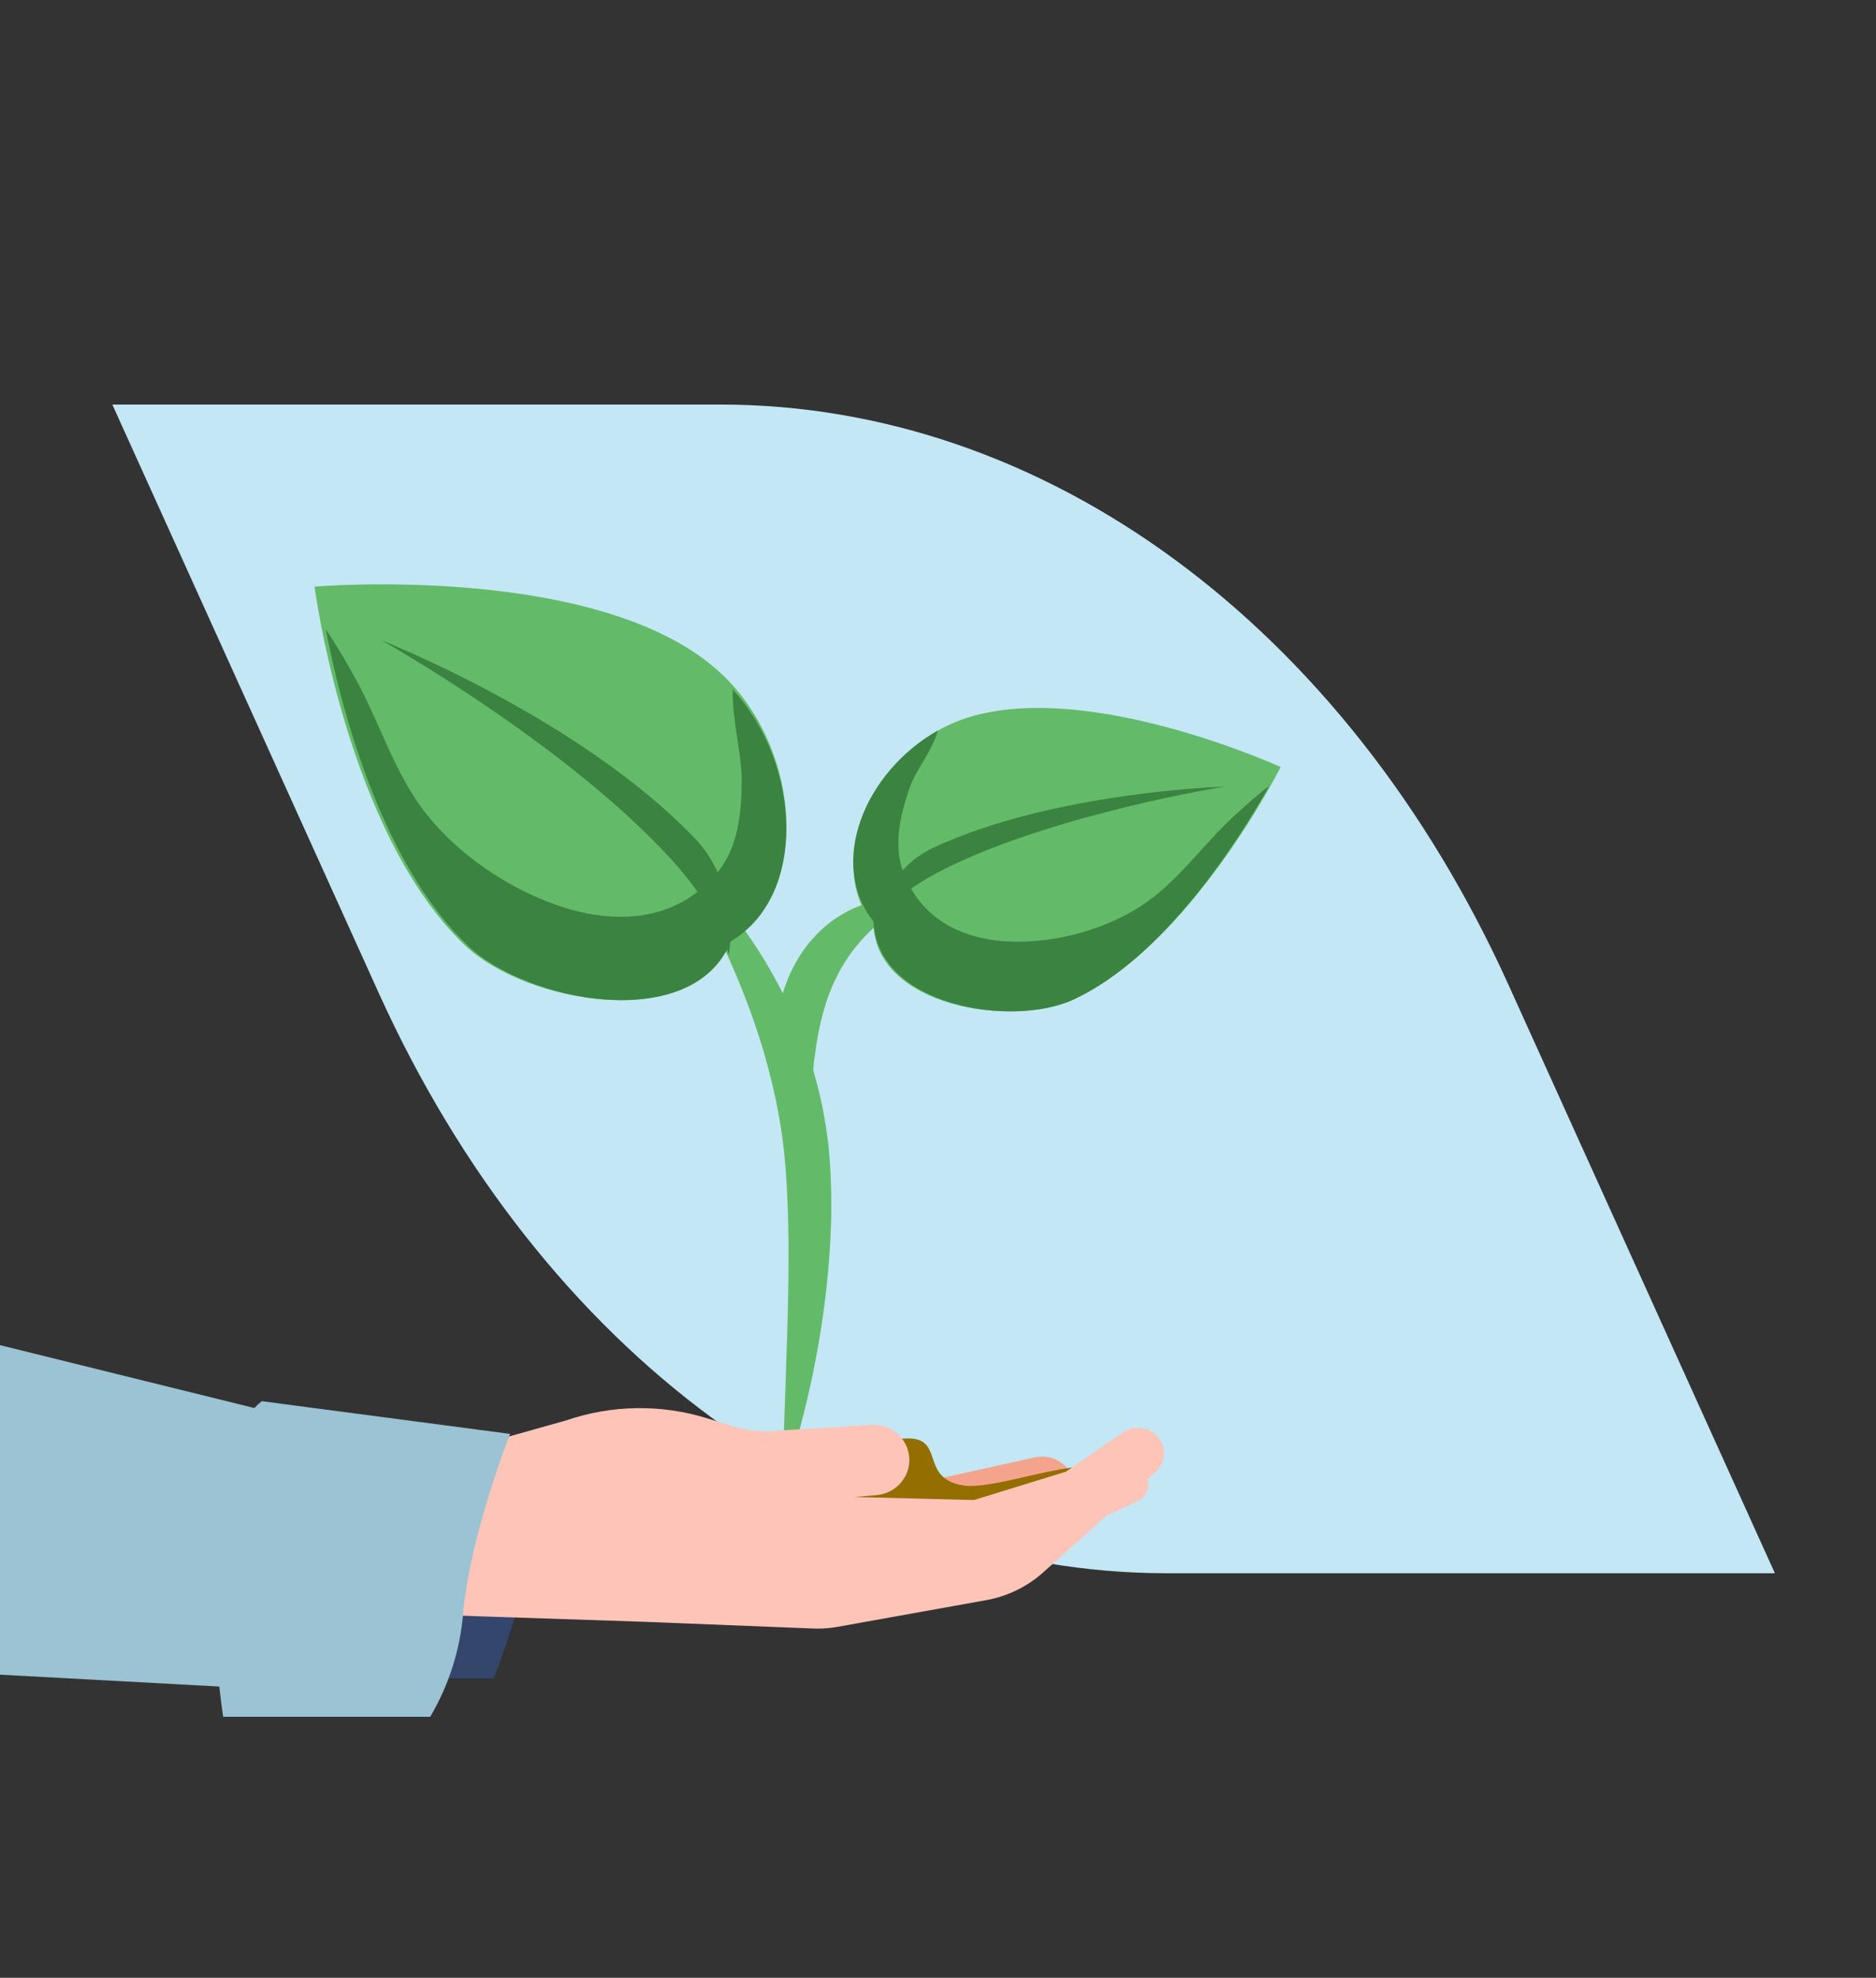 <?xml version="1.0" encoding="UTF-8"?>
<svg width="167px" height="176px" viewBox="0 0 167 176" version="1.1" xmlns="http://www.w3.org/2000/svg" xmlns:xlink="http://www.w3.org/1999/xlink">
    <rect x="0" y="0" width="167" height="176" fill="#333333" stroke="none"/>
    <!-- Generator: Sketch 58 (84663) - https://sketch.com -->
    <title>escolher-um-seguro-de-vida</title>
    <desc>Created with Sketch.</desc>
    <g id="escolher-um-seguro-de-vida" stroke="none" stroke-width="1" fill="none" fill-rule="evenodd">
        <path d="M158,36 L134.282,88.37 C119.812,120.319 93.07,140 64.13,140 L10,140 L33.719,87.63 C48.189,55.681 74.93,36 103.87,36 L158,36 Z" id="Primary-color" fill="#C3E7F4" transform="translate(84, 88) scale(-1, 1) translate(-84, -88) "></path>
        <path d="M84.137,135.877 L82.753,134.762 L80.859,133.236 L80.759,133.155 L79.833,132.408 L84.593,131.357 L87.805,130.646 L92.14,129.688 C93.469,129.394 94.824,130.057 95.379,131.272 C95.435,131.394 95.472,131.517 95.493,131.642 L99.713,128.798 C100.072,128.556 100.519,128.474 100.944,128.571 C102.114,128.841 102.535,130.257 101.694,131.097 C99.769,133.019 97.059,135.703 96.902,135.733 C96.658,135.781 90.202,135.208 90.202,135.208 L90.202,135.208 L92.223,133.846 L84.137,135.877 Z" id="Shadow" fill="#F4A48D"></path>
        <g id="Group" transform="translate(28, 52)">
            <path d="M68,50 C68.553,49.223 69.232,48.557 70,48 C69.232,48.557 68.553,49.223 68,50" id="Fill-27" fill="#96B1AC"></path>
            <path d="M57,79 C57,78.999 57,78.999 57,78.999 C62.609,74.963 67.886,71.086 69,70 C67.887,71.086 62.61,74.963 57,79" id="Fill-30" fill="#CF926C"></path>
            <path d="M89.273,50.906 C89.418,50.629 89.57,50.358 89.727,50.094 C89.57,50.358 89.418,50.629 89.273,50.906" id="Fill-33" fill="#CF926C"></path>
            <path d="M95.362,58.753 C95.452,58.581 95.544,58.413 95.638,58.247 C95.544,58.413 95.452,58.582 95.362,58.753" id="Fill-36" fill="#CF926C"></path>
            <path d="M48.155,77.114 C45.855,77.933 43.422,79.116 40.993,79.323 C38.218,79.556 36.179,79.119 33.508,78.061 C28.565,76.104 24.372,77.822 19.686,79.361 C17.407,80.112 15.168,80.667 13,80.5 C13.193,81.821 13.348,82.909 13.471,84 L68.5,84 C68.51,82.378 68.364,80.586 68.5,78.5 C65.374,78.611 60.05,80.551 57.757,80.189 C52.693,79.394 58.011,73.618 48.155,77.114 Z" id="Fill-47" fill="#946F00"></path>
            <path d="M41.661,79.325 C41.679,78.887 41.678,78.241 41.715,77.428 C41.771,75.806 41.85,73.488 41.945,70.707 C41.99,69.328 42.039,67.833 42.09,66.253 C42.109,65.465 42.129,64.657 42.15,63.83 C42.163,63.007 42.176,62.165 42.189,61.309 C42.192,60.457 42.193,59.59 42.196,58.713 C42.18,57.841 42.165,56.957 42.148,56.067 C42.081,54.294 42.008,52.506 41.823,50.738 C41.779,50.262 41.721,49.848 41.668,49.425 C41.621,49.005 41.554,48.574 41.48,48.139 C41.416,47.706 41.336,47.275 41.251,46.847 C41.175,46.417 41.095,45.989 40.997,45.565 C40.626,43.869 40.189,42.208 39.686,40.619 C39.186,39.029 38.637,37.504 38.064,36.074 C37.495,34.641 36.905,33.3 36.329,32.071 C35.756,30.84 35.193,29.723 34.677,28.738 C34.158,27.754 33.696,26.893 33.296,26.193 C32.89,25.499 32.578,24.94 32.349,24.571 C32.121,24.199 32,24 32,24 C32,24 32.189,24.135 32.523,24.413 C32.852,24.696 33.347,25.105 33.924,25.678 C34.507,26.246 35.205,26.952 35.952,27.814 C36.701,28.674 37.508,29.682 38.331,30.831 C39.15,31.981 39.984,33.274 40.784,34.697 C41.579,36.122 42.345,37.677 43.025,39.341 C43.701,41.006 44.306,42.778 44.771,44.625 C44.895,45.084 45.003,45.551 45.105,46.021 C45.213,46.489 45.301,46.963 45.381,47.44 C45.467,47.913 45.549,48.394 45.611,48.892 C45.681,49.386 45.754,49.888 45.785,50.336 C45.971,52.253 46.014,54.172 45.996,56.044 C45.987,56.98 45.93,57.904 45.893,58.817 C45.832,59.727 45.77,60.626 45.684,61.505 C45.345,65.024 44.791,68.262 44.199,71.006 C43.902,72.378 43.597,73.628 43.304,74.729 C43.015,75.831 42.719,76.782 42.481,77.564 C42.247,78.347 42.021,78.953 41.882,79.368 C41.729,79.78 41.648,80 41.648,80 C41.648,80 41.652,79.765 41.661,79.325 Z" id="Fill-48" fill="#63BA68"></path>
            <path d="M43.775,51 C43.775,51 43.522,50.607 43.143,49.907 C42.952,49.556 42.736,49.133 42.528,48.608 C42.318,48.09 42.069,47.491 41.881,46.83 C41.777,46.5 41.685,46.152 41.581,45.791 C41.487,45.428 41.422,45.045 41.338,44.653 C41.248,44.261 41.194,43.851 41.146,43.429 C41.097,43.005 41.038,42.575 41.028,42.128 C40.977,41.239 40.995,40.305 41.089,39.355 C41.16,38.881 41.194,38.396 41.302,37.918 C41.418,37.441 41.497,36.956 41.653,36.482 C41.799,36.008 41.956,35.537 42.154,35.078 C42.322,34.611 42.569,34.175 42.793,33.739 C43.271,32.877 43.83,32.077 44.468,31.399 C45.092,30.711 45.775,30.132 46.468,29.676 C47.157,29.213 47.851,28.866 48.509,28.618 C49.822,28.111 50.975,27.997 51.765,28 C52.159,27.996 52.473,28.045 52.681,28.069 C52.89,28.098 53,28.131 53,28.131 C53,28.131 52.602,28.359 51.982,28.793 C51.362,29.224 50.514,29.848 49.648,30.676 C49.211,31.083 48.772,31.544 48.354,32.053 C47.926,32.551 47.529,33.109 47.16,33.701 C46.975,33.997 46.8,34.305 46.631,34.619 C46.538,34.77 46.473,34.943 46.394,35.105 C46.317,35.269 46.221,35.421 46.157,35.595 C46.016,35.935 45.872,36.272 45.748,36.627 C45.607,36.972 45.501,37.337 45.395,37.702 C45.162,38.426 45.008,39.187 44.845,39.944 C44.778,40.326 44.722,40.712 44.648,41.09 C44.587,41.472 44.557,41.858 44.493,42.235 C44.425,42.611 44.426,42.993 44.372,43.364 C44.351,43.55 44.33,43.735 44.31,43.917 C44.3,44.101 44.289,44.283 44.272,44.463 C44.242,44.827 44.212,45.18 44.184,45.522 C44.162,45.867 44.15,46.201 44.123,46.525 C44.062,47.179 44.052,47.766 44.007,48.306 C43.958,48.841 43.937,49.329 43.908,49.73 C43.847,50.533 43.775,51 43.775,51" id="Fill-49" fill="#63BA68"></path>
            <path d="M10,14 C10,14.552 9.553,15 9,15 C8.448,15 8,14.552 8,14 C8,13.447 8.448,13 9,13 C9.553,13 10,13.447 10,14" id="Fill-24" fill="#FFFFFE"></path>
            <path d="M36.312,8.047 C43.341,14.748 44.175,27.409 37.015,31.677 C33.649,40.08 18.737,37.217 13.383,32.115 C2.857,22.081 0,0.202 0,0.202 C0,0.202 25.787,-1.989 36.312,8.047" id="Fill-38" fill="#63BA68"></path>
            <path d="M38.031,17.416 C38.026,20.272 37.729,23.452 35.79,25.735 C32.065,30.119 26.605,30.33 21.468,28.514 C16.668,26.818 11.727,23.319 8.935,19.02 C6.65,15.504 5.433,11.459 3.341,7.846 C2.644,6.638 1.884,5.28 1,4 C2.236,10.402 5.764,24.666 13.688,32.187 C18.985,37.213 33.739,40.034 37.069,31.755 C43.85,27.73 43.382,16.129 37.228,9.354 C37.165,12.024 38.036,15.165 38.031,17.416" id="Fill-40" fill="#3A8340"></path>
            <path d="M36.879,33 C36.879,33 36.213,29.367 31.794,24.513 C22.424,14.217 6,5 6,5 C6,5 23.61,11.893 33.859,22.608 C37.927,26.861 36.879,33 36.879,33" id="Fill-41" fill="#3A8340"></path>
            <path d="M56.561,12.464 C49.484,15.679 45.491,25.105 49.751,30.283 C50.052,37.593 62.046,39.424 67.437,36.976 C78.033,32.16 86,16.255 86,16.255 C86,16.255 67.158,7.649 56.561,12.464" id="Fill-42" fill="#63BA68"></path>
            <path d="M52.383,25.536 C54.05,30.102 58.183,31.811 62.621,31.803 C66.766,31.795 71.511,30.381 74.823,27.721 C77.533,25.549 79.569,22.649 82.157,20.34 C83.02,19.57 83.973,18.696 85,17.919 C82.31,22.701 75.722,33.142 67.594,36.939 C62.16,39.476 50.068,37.578 49.765,30.003 C45.654,24.866 48.933,16.698 55.5,13 C54.821,15.158 53.535,16.431 52.926,18.236 C52.154,20.528 51.515,23.161 52.383,25.536 Z" id="Fill-44" fill="#3A8340"></path>
            <path d="M50,30 C50,30 51.479,27.61 56.142,25.296 C66.029,20.389 81,18 81,18 C81,18 65.749,18.457 55.079,23.441 C50.845,25.418 50,30 50,30 L55,33" id="Fill-45" fill="#3A8340"></path>
        </g>
        <g id="Characters/Body-parts/Upper-body/Hands-&amp;-Arms/Hand-Receiving" transform="translate(-8, 118)">
            <g id="Group" transform="translate(0, 0.031)">
                <path d="M47.134,31.329 L51.944,31.329 C51.944,31.329 57.323,17.686 56.051,11.742 L51.69,10.004 L43.237,28.078 L47.134,31.329 Z" id="Shadow" fill="#34466B"></path>
                <path d="M70.981,8.189 L73.304,8.913 C74.395,9.253 75.54,9.39 76.682,9.319 L85.534,8.762 C85.661,8.754 85.786,8.753 85.91,8.76 C87.462,8.84 88.758,10.01 88.929,11.555 C88.942,11.669 88.948,11.782 88.948,11.895 C88.948,12.406 88.821,12.894 88.593,13.325 C88.106,14.249 87.16,14.918 86.022,15.015 L84.759,15.124 L84.066,15.183 L89.324,15.318 L94.691,15.455 L102.874,12.936 L107.965,9.438 C108.798,8.865 109.917,8.892 110.72,9.504 C111.807,10.331 111.912,11.885 110.981,12.845 L110.86,12.962 L110.141,13.605 C110.38,14.359 110.028,15.204 109.263,15.559 L106.534,16.826 L100.853,21.902 C99.526,23.088 97.905,23.911 96.154,24.292 L95.777,24.366 L82.564,26.737 C81.99,26.839 81.409,26.892 80.826,26.895 L80.389,26.887 L65.152,26.283 L65.151,26.284 L51.902,25.841 L38.737,25.4 L42.996,16.946 L45.486,12.003 L58.405,8.367 C62.44,6.982 66.854,6.904 70.981,8.189 Z" id="Skin-tone" fill="#FFC4B8"></path>
                <path d="M1.663,0.104 L30.409,7.209 L30.643,7.266 C30.852,7.046 31.071,6.842 31.303,6.657 L53.41,9.569 C53.41,9.569 49.825,18.601 49.227,25.575 C48.951,28.803 47.956,31.933 46.299,34.739 L27.865,34.739 C27.865,34.739 27.705,33.715 27.522,32.05 L24.58,31.89 L-3.12638804e-13,30.564 L1.663,0.104 Z" id="Sleeve" fill="#9BC3D3"></path>
            </g>
        </g>
    </g>
</svg>